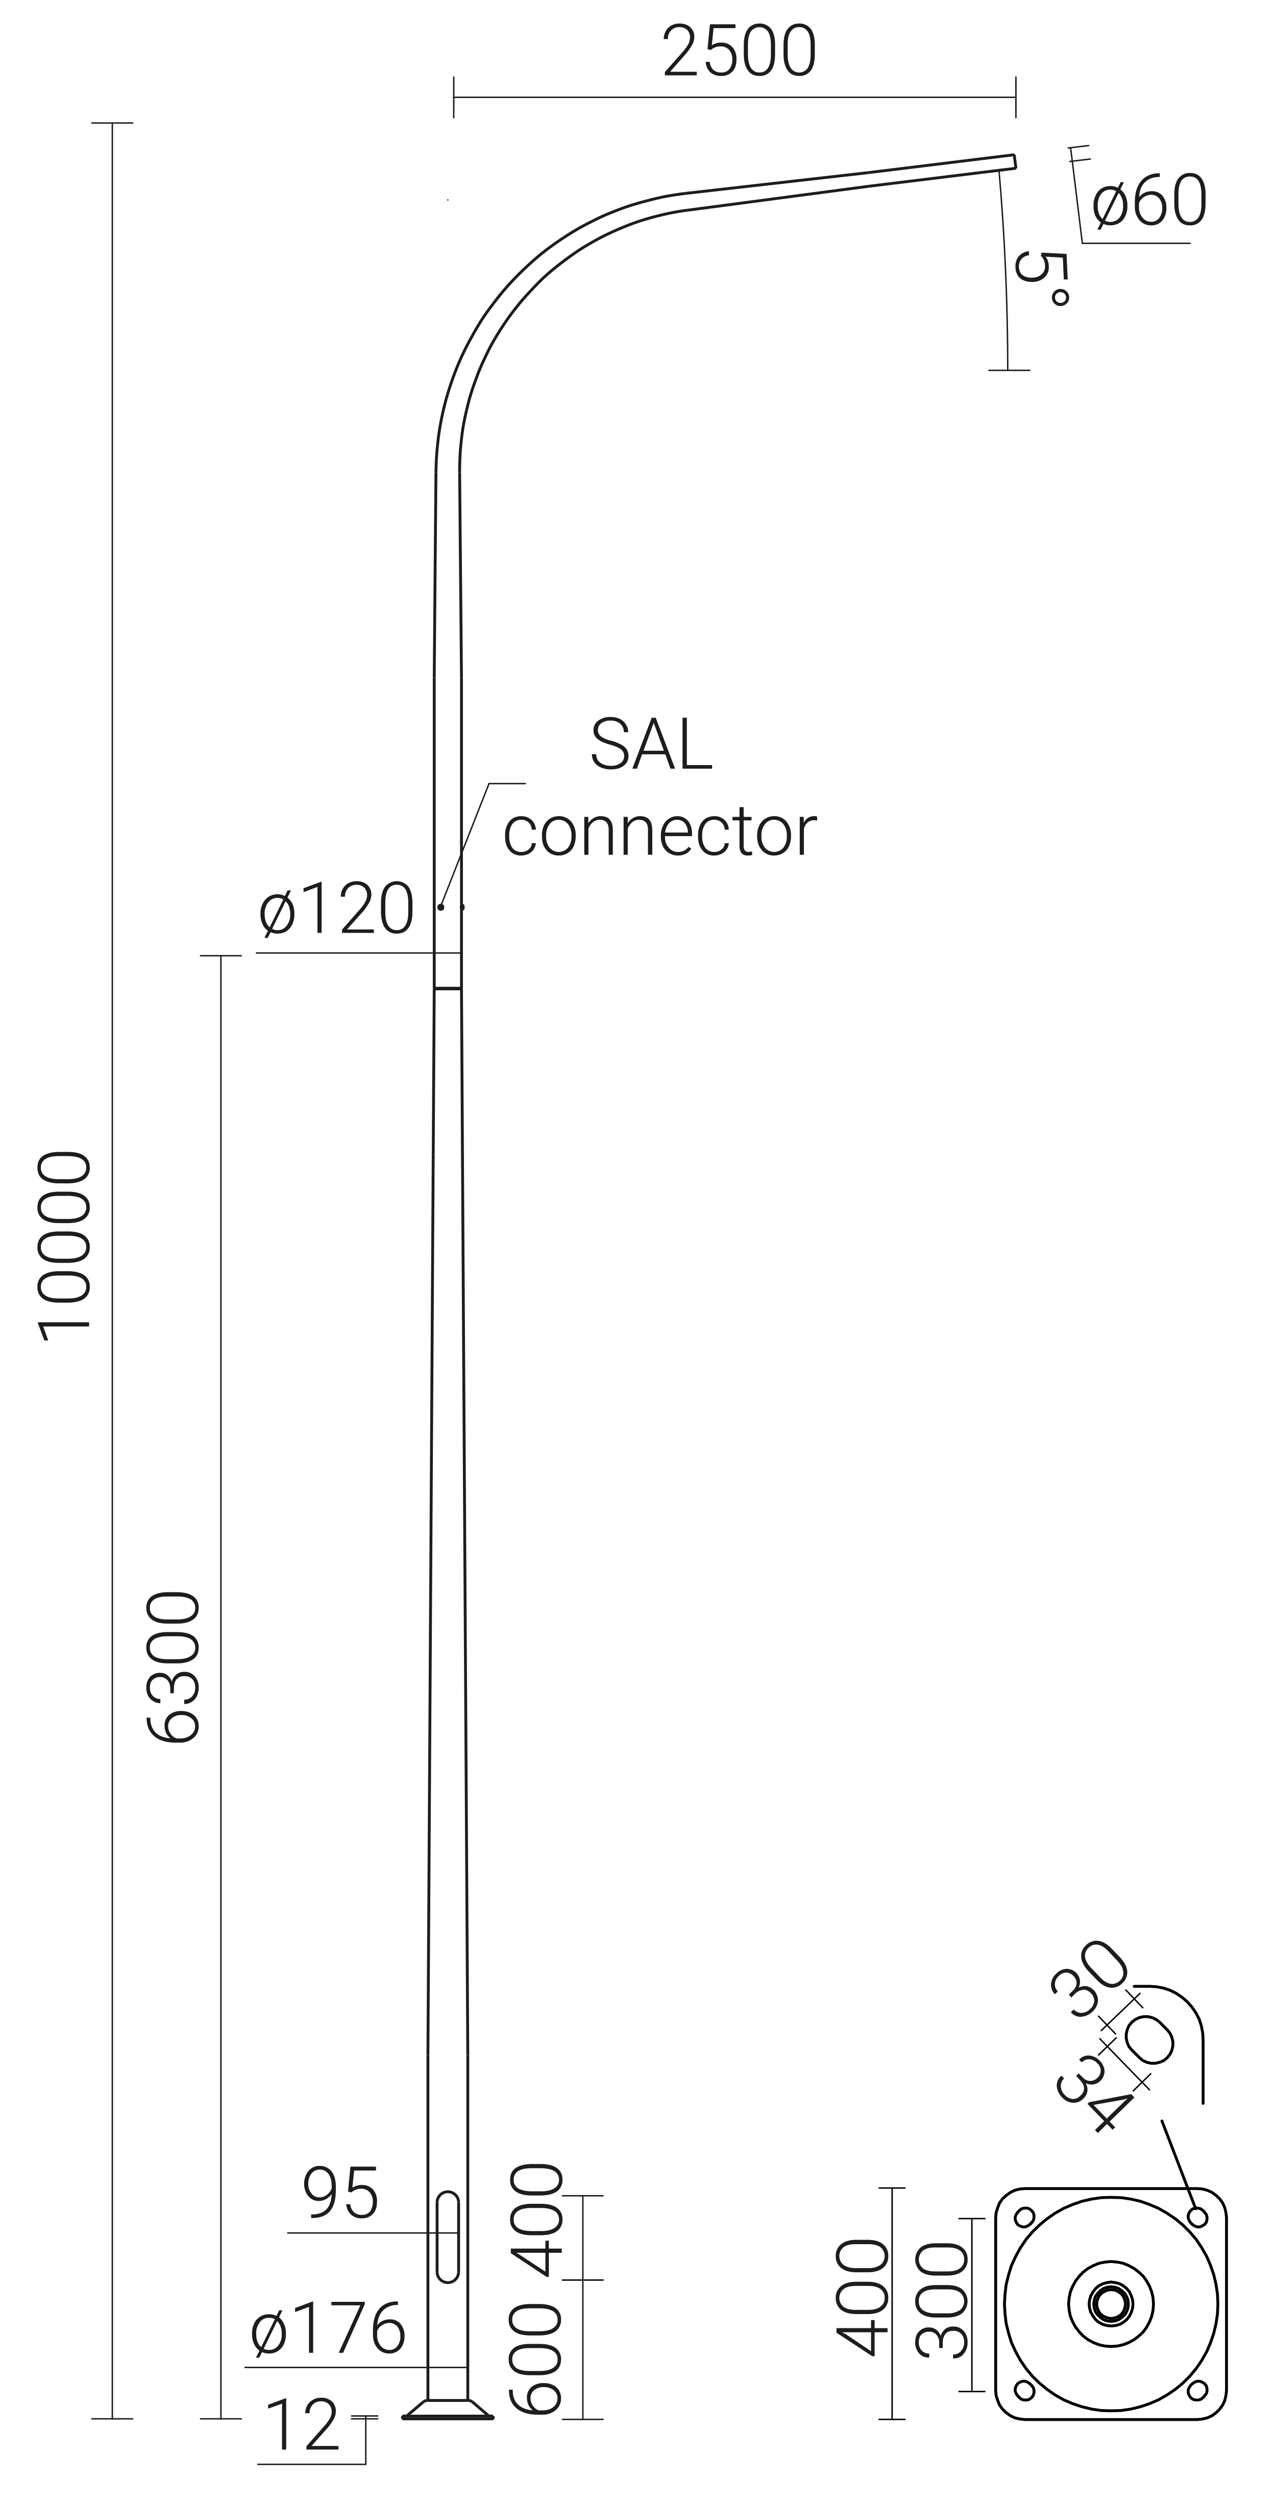 <svg xmlns="http://www.w3.org/2000/svg" viewBox="0 0 889.5 1741.8" preserveAspectRatio="xMinYMin" height="1741.8px">
  <title>42443 SAL-10 WL 1-2,5-3,7-5</title>
  <g>
    <line x1="326.1" y1="1672.3" x2="326.1" y2="1432" style="fill: none;stroke: #1d1d1b;stroke-miterlimit: 10;stroke-width: 2px"/>
    <line x1="298.3" y1="1432" x2="298.3" y2="1672.3" style="fill: none;stroke: #1d1d1b;stroke-miterlimit: 10;stroke-width: 2px"/>
    <line x1="298.3" y1="1432" x2="302" y2="804.2" style="fill: none;stroke: #1d1d1b;stroke-miterlimit: 10;stroke-width: 2px"/>
    <line x1="302" y1="804.2" x2="302.7" y2="688.7" style="fill: none;stroke: #1d1d1b;stroke-miterlimit: 10;stroke-width: 2px"/>
    <line x1="321.7" y1="688.7" x2="326.1" y2="1432" style="fill: none;stroke: #1d1d1b;stroke-miterlimit: 10;stroke-width: 2px"/>
    <line x1="326.5" y1="1672.3" x2="297.9" y2="1672.3" style="fill: none;stroke: #1d1d1b;stroke-miterlimit: 10;stroke-width: 2px"/>
    <line x1="280.6" y1="1685.1" x2="280.6" y2="1683.2" style="fill: none;stroke: #1d1d1b;stroke-miterlimit: 10;stroke-width: 2px"/>
    <line x1="343.8" y1="1685.1" x2="280.6" y2="1685.1" style="fill: none;stroke: #1d1d1b;stroke-miterlimit: 10;stroke-width: 2px"/>
    <line x1="343.8" y1="1683.2" x2="280.6" y2="1683.2" style="fill: none;stroke: #1d1d1b;stroke-miterlimit: 10;stroke-width: 2px"/>
    <line x1="343.8" y1="1685.1" x2="343.8" y2="1683.2" style="fill: none;stroke: #1d1d1b;stroke-miterlimit: 10;stroke-width: 2px"/>
    <path d="M329.3,1673.3a4.8,4.8,0,0,0-2.8-1" style="fill: none;stroke: #1d1d1b;stroke-miterlimit: 10;stroke-width: 2px"/>
    <path d="M297.9,1672.3a4.8,4.8,0,0,0-2.8,1" style="fill: none;stroke: #1d1d1b;stroke-miterlimit: 10;stroke-width: 2px"/>
    <path d="M340.4,1682.8a2.1,2.1,0,0,0,1,.4" style="fill: none;stroke: #1d1d1b;stroke-miterlimit: 10;stroke-width: 2px"/>
    <path d="M282.9,1683.2a1.5,1.5,0,0,0,1-.4" style="fill: none;stroke: #1d1d1b;stroke-miterlimit: 10;stroke-width: 2px"/>
    <line x1="295.1" y1="1673.3" x2="283.9" y2="1682.8" style="fill: none;stroke: #1d1d1b;stroke-miterlimit: 10;stroke-width: 2px"/>
    <line x1="329.3" y1="1673.3" x2="340.4" y2="1682.8" style="fill: none;stroke: #1d1d1b;stroke-miterlimit: 10;stroke-width: 2px"/>
    <line x1="302.7" y1="688.7" x2="321.7" y2="688.7" style="fill: none;stroke: #1d1d1b;stroke-miterlimit: 10;stroke-width: 2px"/>
    <line x1="302.7" y1="688.7" x2="321.7" y2="688.7" style="fill: none;stroke: #1d1d1b;stroke-miterlimit: 10;stroke-width: 2px"/>
    <line x1="321.7" y1="688.7" x2="302.7" y2="688.7" style="fill: none;stroke: #1d1d1b;stroke-miterlimit: 10;stroke-width: 2px"/>
    <line x1="302.7" y1="688.7" x2="321.7" y2="688.7" style="fill: none;stroke: #1d1d1b;stroke-miterlimit: 10;stroke-width: 2px"/>
    <line x1="321.7" y1="688.7" x2="302.7" y2="688.7" style="fill: none;stroke: #1d1d1b;stroke-miterlimit: 10;stroke-width: 2px"/>
    <line x1="302.7" y1="688.7" x2="321.7" y2="688.7" style="fill: none;stroke: #1d1d1b;stroke-miterlimit: 10;stroke-width: 2px"/>
    <line x1="302.7" y1="688.7" x2="321.7" y2="688.7" style="fill: none;stroke: #1d1d1b;stroke-miterlimit: 10;stroke-width: 2px"/>
    <line x1="302.7" y1="688.7" x2="321.7" y2="688.7" style="fill: none;stroke: #1d1d1b;stroke-miterlimit: 10;stroke-width: 2px"/>
    <line x1="302.7" y1="688.7" x2="321.7" y2="688.7" style="fill: none;stroke: #1d1d1b;stroke-miterlimit: 10;stroke-width: 2px"/>
    <polyline points="321.7 632.9 321.7 632.9 321.7 632.9 321.7 632.8 321.7 632.8 321.7 632.8 321.7 632.7 321.7 632.7 321.7 632.6 321.7 632.6 321.6 632.5 321.6 632.4 321.6 632.4 321.6 632.2 321.6 632 321.6 631.9 321.6 631.7 321.6 631.7 321.6 631.6 321.7 631.5 321.7 631.5 321.7 631.4 321.7 631.4 321.7 631.3 321.7 631.3 321.7 631.3 321.7 631.2 321.7 631.2 321.7 631.2" style="fill: none;stroke: #1d1d1b;stroke-miterlimit: 10;stroke-width: 2px"/>
    <line x1="302.7" y1="688.7" x2="302.7" y2="472" style="fill: none;stroke: #1d1d1b;stroke-miterlimit: 10;stroke-width: 2px"/>
    <line x1="321.7" y1="688.7" x2="321.7" y2="633.5" style="fill: none;stroke: #1d1d1b;stroke-miterlimit: 10;stroke-width: 2px"/>
    <line x1="321.7" y1="630.6" x2="321.7" y2="472" style="fill: none;stroke: #1d1d1b;stroke-miterlimit: 10;stroke-width: 2px"/>
    <line x1="322" y1="631.8" x2="321.7" y2="632" style="fill: none;stroke: #1d1d1b;stroke-miterlimit: 10;stroke-width: 2px"/>
    <line x1="321.7" y1="632.1" x2="322" y2="631.9" style="fill: none;stroke: #1d1d1b;stroke-miterlimit: 10;stroke-width: 2px"/>
    <line x1="322" y1="630.6" x2="322" y2="631.8" style="fill: none;stroke: #1d1d1b;stroke-miterlimit: 10;stroke-width: 2px"/>
    <line x1="322" y1="631.9" x2="322" y2="633.5" style="fill: none;stroke: #1d1d1b;stroke-miterlimit: 10;stroke-width: 2px"/>
    <line x1="321.7" y1="630.6" x2="321.7" y2="632" style="fill: none;stroke: #1d1d1b;stroke-miterlimit: 10;stroke-width: 2px"/>
    <line x1="321.7" y1="632.1" x2="321.7" y2="633.5" style="fill: none;stroke: #1d1d1b;stroke-miterlimit: 10;stroke-width: 2px"/>
    <line x1="321.7" y1="630.6" x2="322" y2="630.6" style="fill: none;stroke: #1d1d1b;stroke-miterlimit: 10;stroke-width: 2px"/>
    <line x1="321.7" y1="633.5" x2="322" y2="633.5" style="fill: none;stroke: #1d1d1b;stroke-miterlimit: 10;stroke-width: 2px"/>
    <path d="M306.8,633.4a1.2,1.2,0,0,0,1.6-.9,1.4,1.4,0,0,0-.7-1.8,1.4,1.4,0,0,0-.9,0" style="fill: none;stroke: #1d1d1b;stroke-miterlimit: 10;stroke-width: 2px"/>
    <path d="M307.4,633.5a1.4,1.4,0,0,0,1.3-1.5,1.4,1.4,0,0,0-1.3-1.4" style="fill: none;stroke: #1d1d1b;stroke-miterlimit: 10;stroke-width: 2px"/>
    <line x1="307.4" y1="633.5" x2="307.3" y2="633.5" style="fill: none;stroke: #1d1d1b;stroke-miterlimit: 10;stroke-width: 2px"/>
    <line x1="307.4" y1="630.6" x2="307.3" y2="630.6" style="fill: none;stroke: #1d1d1b;stroke-miterlimit: 10;stroke-width: 2px"/>
    <line x1="322" y1="631.8" x2="322" y2="631.9" style="fill: none;stroke: #1d1d1b;stroke-miterlimit: 10;stroke-width: 2px"/>
    <line x1="321.7" y1="632.8" x2="321.7" y2="632.8" style="fill: none;stroke: #1d1d1b;stroke-miterlimit: 10;stroke-width: 2px"/>
    <line x1="321.7" y1="631.3" x2="321.7" y2="631.3" style="fill: none;stroke: #1d1d1b;stroke-miterlimit: 10;stroke-width: 2px"/>
    <line x1="322.2" y1="633.4" x2="322" y2="633.4" style="fill: none;stroke: #1d1d1b;stroke-miterlimit: 10;stroke-width: 2px"/>
    <line x1="322.2" y1="630.7" x2="322" y2="630.7" style="fill: none;stroke: #1d1d1b;stroke-miterlimit: 10;stroke-width: 2px"/>
    <line x1="322.9" y1="631.3" x2="322.9" y2="632.8" style="fill: none;stroke: #1d1d1b;stroke-miterlimit: 10;stroke-width: 2px"/>
    <path d="M322.9,631.3c0-.4-.3-.6-.7-.6" style="fill: none;stroke: #1d1d1b;stroke-miterlimit: 10;stroke-width: 2px"/>
    <path d="M322.2,633.4a.7.7,0,0,0,.7-.6" style="fill: none;stroke: #1d1d1b;stroke-miterlimit: 10;stroke-width: 2px"/>
    <path d="M307.3,633.4a1.3,1.3,0,0,0,1.2-1.4,1.3,1.3,0,0,0-1.2-1.3" style="fill: none;stroke: #1d1d1b;stroke-miterlimit: 10;stroke-width: 2px"/>
    <line x1="307.1" y1="630.7" x2="307.3" y2="630.7" style="fill: none;stroke: #1d1d1b;stroke-miterlimit: 10;stroke-width: 2px"/>
    <line x1="307.1" y1="633.4" x2="307.3" y2="633.4" style="fill: none;stroke: #1d1d1b;stroke-miterlimit: 10;stroke-width: 2px"/>
    <line x1="307.1" y1="632.5" x2="306.6" y2="632.5" style="fill: none;stroke: #1d1d1b;stroke-miterlimit: 10;stroke-width: 2px"/>
    <line x1="306.6" y1="632.5" x2="306.4" y2="632" style="fill: none;stroke: #1d1d1b;stroke-miterlimit: 10;stroke-width: 2px"/>
    <line x1="306.4" y1="632" x2="306.6" y2="631.6" style="fill: none;stroke: #1d1d1b;stroke-miterlimit: 10;stroke-width: 2px"/>
    <line x1="306.6" y1="631.6" x2="307.1" y2="631.6" style="fill: none;stroke: #1d1d1b;stroke-miterlimit: 10;stroke-width: 2px"/>
    <line x1="307.1" y1="631.6" x2="307.3" y2="632" style="fill: none;stroke: #1d1d1b;stroke-miterlimit: 10;stroke-width: 2px"/>
    <line x1="307.3" y1="632" x2="307.1" y2="632.5" style="fill: none;stroke: #1d1d1b;stroke-miterlimit: 10;stroke-width: 2px"/>
    <path d="M306.6,632a1.7,1.7,0,0,1,.2.5" style="fill: none;stroke: #1d1d1b;stroke-miterlimit: 10;stroke-width: 2px"/>
    <line x1="306.4" y1="632" x2="306.6" y2="632" style="fill: none;stroke: #1d1d1b;stroke-miterlimit: 10;stroke-width: 2px"/>
    <path d="M306.8,631.6a.8.8,0,0,1-.2.4" style="fill: none;stroke: #1d1d1b;stroke-miterlimit: 10;stroke-width: 2px"/>
    <path d="M307.1,633.4h-.3l-.4-.2-.3-.3c-.1-.1-.1-.3-.2-.4v-.9c.1-.1.1-.3.2-.4l.3-.3.4-.2h.3" style="fill: none;stroke: #1d1d1b;stroke-miterlimit: 10;stroke-width: 2px"/>
    <path d="M304.7,1582.7a7.5,7.5,0,0,0,15,0" style="fill: none;stroke: #1d1d1b;stroke-miterlimit: 10;stroke-width: 2px"/>
    <path d="M319.7,1534.4a7.5,7.5,0,0,0-15,0" style="fill: none;stroke: #1d1d1b;stroke-miterlimit: 10;stroke-width: 2px"/>
    <line x1="304.7" y1="1534.4" x2="304.7" y2="1582.7" style="fill: none;stroke: #1d1d1b;stroke-miterlimit: 10;stroke-width: 2px"/>
    <line x1="319.7" y1="1534.4" x2="319.7" y2="1582.7" style="fill: none;stroke: #1d1d1b;stroke-miterlimit: 10;stroke-width: 2px"/>
    <line x1="707" y1="107.8" x2="708.2" y2="117.2" style="fill: none;stroke: #1d1d1b;stroke-miterlimit: 10;stroke-width: 2px"/>
    <line x1="708.2" y1="117.2" x2="606.1" y2="129.7" style="fill: none;stroke: #1d1d1b;stroke-miterlimit: 10;stroke-width: 2px"/>
    <line x1="707" y1="107.8" x2="605" y2="120.3" style="fill: none;stroke: #1d1d1b;stroke-miterlimit: 10;stroke-width: 2px"/>
    <line x1="606.1" y1="129.7" x2="479.6" y2="146.4" style="fill: none;stroke: #1d1d1b;stroke-miterlimit: 10;stroke-width: 2px"/>
    <line x1="605" y1="120.3" x2="478.1" y2="134.7" style="fill: none;stroke: #1d1d1b;stroke-miterlimit: 10;stroke-width: 2px"/>
    <path d="M479.6,146.4c-5.1.6-10.1,1.5-15.1,2.6s-9.9,2.4-14.7,3.8-9.7,3.2-14.4,5.1-9.4,4-13.9,6.2-9,4.8-13.4,7.4-8.5,5.5-12.6,8.5-8.1,6.1-12,9.4-7.5,6.8-11,10.5-7,7.4-10.2,11.3-6.3,7.9-9.2,12.1-5.6,8.4-8.2,12.8-4.9,8.9-7,13.5a133.4,133.4,0,0,0-5.9,14q-2.7,7-4.8,14.4c-1.3,4.9-2.5,9.8-3.5,14.8s-1.7,9.9-2.2,15a151.1,151.1,0,0,0-1,15.1c-.1,2-.1,4-.1,6" style="fill: none;stroke: #1d1d1b;stroke-miterlimit: 10;stroke-width: 2px"/>
    <path d="M303.9,328.9c.1-5.3.3-10.5.8-15.8s1.1-10.5,2-15.7,2-10.3,3.3-15.5,2.8-10.1,4.5-15.1,3.6-9.9,5.7-14.8,4.4-9.6,6.9-14.2,5.1-9.2,7.9-13.7,5.9-8.7,9.1-12.9,6.5-8.3,10-12.2,7.2-7.7,11-11.3,7.7-7.2,11.8-10.5,8.3-6.4,12.7-9.4,8.8-5.8,13.3-8.4,9.3-5,14-7.3,9.6-4.2,14.5-6.1,9.9-3.5,15-4.9,10.1-2.7,15.3-3.8,10.9-1.9,16.4-2.6" style="fill: none;stroke: #1d1d1b;stroke-miterlimit: 10;stroke-width: 2px"/>
    <line x1="320.4" y1="328.9" x2="321.7" y2="472" style="fill: none;stroke: #1d1d1b;stroke-miterlimit: 10;stroke-width: 2px"/>
    <line x1="303.9" y1="328.9" x2="302.7" y2="472" style="fill: none;stroke: #1d1d1b;stroke-miterlimit: 10;stroke-width: 2px"/>
  </g>
  <g>
    <line x1="695.5" y1="118.7" x2="697.2" y2="118.5" style="fill: none;stroke: #1d1d1b;stroke-linecap: round;stroke-linejoin: round"/>
    <line x1="316.3" y1="67.8" x2="316.3" y2="67.8" style="fill: none;stroke: #1d1d1b;stroke-linecap: round;stroke-linejoin: round"/>
    <line x1="708.2" y1="82" x2="708.2" y2="53.7" style="fill: none;stroke: #1d1d1b;stroke-linecap: round;stroke-linejoin: round"/>
    <line x1="316.3" y1="82" x2="316.3" y2="53.7" style="fill: none;stroke: #1d1d1b;stroke-linecap: round;stroke-linejoin: round"/>
    <line x1="708.2" y1="67.8" x2="316.3" y2="67.8" style="fill: none;stroke: #1d1d1b;stroke-linecap: round;stroke-linejoin: round"/>
    <line x1="406.3" y1="1588.4" x2="406.3" y2="1588.4" style="fill: none;stroke: #1d1d1b;stroke-linecap: round;stroke-linejoin: round"/>
    <line x1="406.3" y1="1529.7" x2="406.3" y2="1529.7" style="fill: none;stroke: #1d1d1b;stroke-linecap: round;stroke-linejoin: round"/>
    <line x1="392.1" y1="1685.5" x2="420.4" y2="1685.5" style="fill: none;stroke: #1d1d1b;stroke-linecap: round;stroke-linejoin: round"/>
    <line x1="392.1" y1="1588.4" x2="420.4" y2="1588.4" style="fill: none;stroke: #1d1d1b;stroke-linecap: round;stroke-linejoin: round"/>
    <line x1="406.3" y1="1685.5" x2="406.3" y2="1588.4" style="fill: none;stroke: #1d1d1b;stroke-linecap: round;stroke-linejoin: round"/>
    <line x1="392.1" y1="1588.4" x2="420.4" y2="1588.4" style="fill: none;stroke: #1d1d1b;stroke-linecap: round;stroke-linejoin: round"/>
    <line x1="392.1" y1="1529.7" x2="420.4" y2="1529.7" style="fill: none;stroke: #1d1d1b;stroke-linecap: round;stroke-linejoin: round"/>
    <line x1="406.3" y1="1588.4" x2="406.3" y2="1529.7" style="fill: none;stroke: #1d1d1b;stroke-linecap: round;stroke-linejoin: round"/>
    <line x1="78.3" y1="1685.1" x2="78.3" y2="1685.1" style="fill: none;stroke: #1d1d1b;stroke-linecap: round;stroke-linejoin: round"/>
    <line x1="255" y1="1683.1" x2="255" y2="1683.1" style="fill: none;stroke: #1d1d1b;stroke-linecap: round;stroke-linejoin: round"/>
    <line x1="154" y1="665.8" x2="154" y2="665.8" style="fill: none;stroke: #1d1d1b;stroke-linecap: round;stroke-linejoin: round"/>
    <line x1="64.1" y1="85.7" x2="92.5" y2="85.7" style="fill: none;stroke: #1d1d1b;stroke-linecap: round;stroke-linejoin: round"/>
    <line x1="64.1" y1="1685.1" x2="92.5" y2="1685.1" style="fill: none;stroke: #1d1d1b;stroke-linecap: round;stroke-linejoin: round"/>
    <line x1="139.8" y1="1685.1" x2="168.2" y2="1685.1" style="fill: none;stroke: #1d1d1b;stroke-linecap: round;stroke-linejoin: round"/>
    <line x1="78.3" y1="85.7" x2="78.3" y2="1685.1" style="fill: none;stroke: #1d1d1b;stroke-linecap: round;stroke-linejoin: round"/>
    <line x1="319.7" y1="1555.6" x2="200.6" y2="1555.6" style="fill: none;stroke: #1d1d1b;stroke-linecap: round;stroke-linejoin: round"/>
    <line x1="326.5" y1="1649.3" x2="170.8" y2="1649.3" style="fill: none;stroke: #1d1d1b;stroke-linecap: round;stroke-linejoin: round"/>
    <line x1="263.3" y1="1685.1" x2="245.1" y2="1685.1" style="fill: none;stroke: #1d1d1b;stroke-linecap: round;stroke-linejoin: round"/>
    <line x1="263.3" y1="1683.1" x2="245.1" y2="1683.1" style="fill: none;stroke: #1d1d1b;stroke-linecap: round;stroke-linejoin: round"/>
    <line x1="255" y1="1685.1" x2="255" y2="1716.8" style="fill: none;stroke: #1d1d1b;stroke-linecap: round;stroke-linejoin: round"/>
    <line x1="255" y1="1716.8" x2="179.8" y2="1716.8" style="fill: none;stroke: #1d1d1b;stroke-linecap: round;stroke-linejoin: round"/>
    <line x1="255" y1="1683.1" x2="255" y2="1685.1" style="fill: none;stroke: #1d1d1b;stroke-linecap: round;stroke-linejoin: round"/>
    <line x1="139.8" y1="665.8" x2="168.2" y2="665.8" style="fill: none;stroke: #1d1d1b;stroke-linecap: round;stroke-linejoin: round"/>
    <line x1="154" y1="1685.1" x2="154" y2="665.8" style="fill: none;stroke: #1d1d1b;stroke-linecap: round;stroke-linejoin: round"/>
    <line x1="707.6" y1="112.5" x2="707.6" y2="112.5" style="fill: none;stroke: #1d1d1b;stroke-linecap: round;stroke-linejoin: round"/>
    <line x1="312.2" y1="139.3" x2="312.2" y2="139.3" style="fill: none;stroke: #1d1d1b;stroke-linecap: round;stroke-linejoin: round"/>
    <line x1="707.6" y1="112.5" x2="707.6" y2="112.5" style="fill: none;stroke: #1d1d1b;stroke-linecap: round;stroke-linejoin: round"/>
    <line x1="343.8" y1="1685.1" x2="343.8" y2="1685.1" style="fill: none;stroke: #1d1d1b;stroke-linecap: round;stroke-linejoin: round"/>
    <line x1="343.8" y1="1685.1" x2="343.8" y2="1685.1" style="fill: none;stroke: #1d1d1b;stroke-linecap: round;stroke-linejoin: round"/>
    <line x1="312.2" y1="1590.2" x2="312.2" y2="1590.2" style="fill: none;stroke: #1d1d1b;stroke-linecap: round;stroke-linejoin: round"/>
    <line x1="312.2" y1="1590.2" x2="312.2" y2="1590.2" style="fill: none;stroke: #1d1d1b;stroke-linecap: round;stroke-linejoin: round"/>
    <line x1="312.2" y1="1526.9" x2="312.2" y2="1526.9" style="fill: none;stroke: #1d1d1b;stroke-linecap: round;stroke-linejoin: round"/>
    <line x1="319.7" y1="1558.5" x2="319.7" y2="1558.5" style="fill: none;stroke: #1d1d1b;stroke-linecap: round;stroke-linejoin: round"/>
    <line x1="304.7" y1="1558.5" x2="304.7" y2="1558.5" style="fill: none;stroke: #1d1d1b;stroke-linecap: round;stroke-linejoin: round"/>
    <line x1="304.7" y1="1558.5" x2="304.7" y2="1558.5" style="fill: none;stroke: #1d1d1b;stroke-linecap: round;stroke-linejoin: round"/>
    <line x1="326.1" y1="1598.1" x2="326.1" y2="1598.1" style="fill: none;stroke: #1d1d1b;stroke-linecap: round;stroke-linejoin: round"/>
    <line x1="298.3" y1="1598.1" x2="298.3" y2="1598.1" style="fill: none;stroke: #1d1d1b;stroke-linecap: round;stroke-linejoin: round"/>
    <line x1="298.3" y1="1650.1" x2="298.3" y2="1650.1" style="fill: none;stroke: #1d1d1b;stroke-linecap: round;stroke-linejoin: round"/>
    <line x1="280.6" y1="1685.1" x2="280.6" y2="1685.1" style="fill: none;stroke: #1d1d1b;stroke-linecap: round;stroke-linejoin: round"/>
    <line x1="280.6" y1="1683.2" x2="280.6" y2="1683.2" style="fill: none;stroke: #1d1d1b;stroke-linecap: round;stroke-linejoin: round"/>
    <line x1="343.8" y1="1685.1" x2="343.8" y2="1685.1" style="fill: none;stroke: #1d1d1b;stroke-linecap: round;stroke-linejoin: round"/>
    <line x1="321.7" y1="688.7" x2="321.7" y2="688.7" style="fill: none;stroke: #1d1d1b;stroke-linecap: round;stroke-linejoin: round"/>
    <line x1="708.2" y1="117.2" x2="708.2" y2="117.2" style="fill: none;stroke: #1d1d1b;stroke-linecap: round;stroke-linejoin: round"/>
    <line x1="707" y1="107.8" x2="707" y2="107.8" style="fill: none;stroke: #1d1d1b;stroke-linecap: round;stroke-linejoin: round"/>
    <line x1="746.3" y1="102.9" x2="746.3" y2="102.9" style="fill: none;stroke: #1d1d1b;stroke-linecap: round;stroke-linejoin: round"/>
    <line x1="302.7" y1="688.7" x2="302.7" y2="688.7" style="fill: none;stroke: #1d1d1b;stroke-linecap: round;stroke-linejoin: round"/>
    <line x1="321.7" y1="688.6" x2="321.7" y2="688.6" style="fill: none;stroke: #1d1d1b;stroke-linecap: round;stroke-linejoin: round"/>
    <line x1="321.7" y1="663.9" x2="321.7" y2="663.9" style="fill: none;stroke: #1d1d1b;stroke-linecap: round;stroke-linejoin: round"/>
    <line x1="701.8" y1="211.5" x2="701.8" y2="211.5" style="fill: none;stroke: #1d1d1b;stroke-linecap: round;stroke-linejoin: round"/>
    <line x1="699.2" y1="258" x2="699.2" y2="258" style="fill: none;stroke: #1d1d1b;stroke-linecap: round;stroke-linejoin: round"/>
    <line x1="695.5" y1="118.7" x2="695.5" y2="118.7" style="fill: none;stroke: #1d1d1b;stroke-linecap: round;stroke-linejoin: round"/>
    <line x1="697.2" y1="118.5" x2="697.2" y2="118.5" style="fill: none;stroke: #1d1d1b;stroke-linecap: round;stroke-linejoin: round"/>
    <line x1="707.9" y1="258" x2="707.9" y2="258" style="fill: none;stroke: #1d1d1b;stroke-linecap: round;stroke-linejoin: round"/>
    <line x1="326.1" y1="1636" x2="326.1" y2="1662.7" style="fill: none;stroke: #1d1d1b;stroke-linecap: round;stroke-linejoin: round"/>
    <line x1="298.3" y1="1636" x2="298.3" y2="1662.7" style="fill: none;stroke: #1d1d1b;stroke-linecap: round;stroke-linejoin: round"/>
    <g>
      <line x1="307.5" y1="630.6" x2="340.9" y2="545.9" style="fill: none;stroke: #1d1d1b;stroke-linecap: round;stroke-linejoin: round"/>
      <line x1="340.9" y1="545.9" x2="366.2" y2="545.9" style="fill: none;stroke: #1d1d1b;stroke-linecap: round;stroke-linejoin: round"/>
    </g>
    <line x1="745.8" y1="112.5" x2="760" y2="110.8" style="fill: none;stroke: #1d1d1b;stroke-linecap: round;stroke-linejoin: round"/>
    <line x1="744.7" y1="103.1" x2="758.9" y2="101.4" style="fill: none;stroke: #1d1d1b;stroke-linecap: round;stroke-linejoin: round"/>
    <line x1="746.3" y1="102.9" x2="747.5" y2="112.3" style="fill: none;stroke: #1d1d1b;stroke-linecap: round;stroke-linejoin: round"/>
    <line x1="747.5" y1="112.3" x2="754.5" y2="169.5" style="fill: none;stroke: #1d1d1b;stroke-linecap: round;stroke-linejoin: round"/>
    <line x1="754.5" y1="169.5" x2="829.7" y2="169.5" style="fill: none;stroke: #1d1d1b;stroke-linecap: round;stroke-linejoin: round"/>
    <line x1="302.7" y1="650.7" x2="302.7" y2="651.2" style="fill: none;stroke: #1d1d1b;stroke-linecap: round;stroke-linejoin: round"/>
    <line x1="321.7" y1="650.6" x2="321.7" y2="651.2" style="fill: none;stroke: #1d1d1b;stroke-linecap: round;stroke-linejoin: round"/>
    <line x1="321.7" y1="663.9" x2="302.7" y2="663.9" style="fill: none;stroke: #1d1d1b;stroke-linecap: round;stroke-linejoin: round"/>
    <line x1="302.7" y1="663.9" x2="178.8" y2="663.9" style="fill: none;stroke: #1d1d1b;stroke-linecap: round;stroke-linejoin: round"/>
    <line x1="689.4" y1="258" x2="717.8" y2="258" style="fill: none;stroke: #1d1d1b;stroke-linecap: round;stroke-linejoin: round"/>
    <path d="M702.5,258q0-69.7-6.1-139.4" style="fill: none;stroke: #1d1d1b;stroke-linecap: round;stroke-linejoin: round"/>
  </g>
  <g>
    <g>
      <path d="M485.7,52.5H463.5V50.2l12.2-13.8a33.4,33.4,0,0,0,4.2-5.8,10.6,10.6,0,0,0,1.1-4.4,7.2,7.2,0,0,0-1.9-5.3,7.7,7.7,0,0,0-5.5-2,7.8,7.8,0,0,0-5.8,2.3,8.1,8.1,0,0,0-2.2,6h-2.9a11.2,11.2,0,0,1,1.4-5.5,9.5,9.5,0,0,1,3.8-3.9,12,12,0,0,1,5.7-1.4c3.3,0,5.8.9,7.6,2.6a8.8,8.8,0,0,1,2.8,7,11.3,11.3,0,0,1-1.6,5.4,39.1,39.1,0,0,1-5.4,7.4L467.1,50h18.6Z" style="fill: #1d1d1b"/>
      <path d="M493.2,34.2l1.7-17.3h17.8v2.7H497.4l-1.2,12a11.5,11.5,0,0,1,6.7-1.9,9.7,9.7,0,0,1,7.6,3.1,12,12,0,0,1,2.9,8.3c0,3.8-.9,6.7-2.8,8.7a10,10,0,0,1-7.8,3.1,11.2,11.2,0,0,1-7.6-2.5,11.1,11.1,0,0,1-3.3-7.3h2.9a8.3,8.3,0,0,0,2.4,5.5,7.8,7.8,0,0,0,5.6,1.9,6.9,6.9,0,0,0,5.7-2.4,10.9,10.9,0,0,0,2-6.9,9.5,9.5,0,0,0-2.2-6.4,7.8,7.8,0,0,0-6-2.5,10.5,10.5,0,0,0-3.6.6,8.8,8.8,0,0,0-3.2,2Z" style="fill: #1d1d1b"/>
      <path d="M540.3,37.6c0,5-.9,8.9-2.7,11.4a9.5,9.5,0,0,1-8.2,3.9c-3.5,0-6.2-1.2-8-3.8s-2.9-6.2-2.9-11.1V31.6c0-5,.9-8.8,2.8-11.3s4.5-3.9,8.1-3.9a9.8,9.8,0,0,1,8.1,3.7c1.8,2.5,2.8,6.2,2.8,11Zm-2.9-6.3c0-4.1-.7-7.2-2-9.3a7.4,7.4,0,0,0-12,0c-1.3,2-2,5-2,9v7q0,6,2.1,9.3a6.6,6.6,0,0,0,5.9,3.2,6.7,6.7,0,0,0,6-3.2c1.3-2.1,2-5.1,2-9.2Z" style="fill: #1d1d1b"/>
      <path d="M568,37.6c0,5-.9,8.9-2.7,11.4a9.4,9.4,0,0,1-8.1,3.9c-3.6,0-6.3-1.2-8.1-3.8s-2.9-6.2-2.9-11.1V31.6c0-5,.9-8.8,2.8-11.3s4.5-3.9,8.1-3.9a9.8,9.8,0,0,1,8.1,3.7c1.8,2.5,2.8,6.2,2.8,11Zm-2.9-6.3c0-4.1-.6-7.2-2-9.3a6.7,6.7,0,0,0-6-3.1,6.5,6.5,0,0,0-5.9,3.1q-2.1,3-2.1,9v7q0,6,2.1,9.3a7.1,7.1,0,0,0,11.9,0c1.3-2.1,2-5.1,2-9.2Z" style="fill: #1d1d1b"/>
    </g>
    <g>
      <path d="M354.8,1664.8h2.6v.3c0,4.3,1.2,7.6,3.7,10s6,3.8,10.4,4.1a10.1,10.1,0,0,1-3.1-3.7,12.3,12.3,0,0,1-1.1-5.1,9.7,9.7,0,0,1,3.2-7.5,12.9,12.9,0,0,1,8.5-2.7,15.2,15.2,0,0,1,6.2,1.2,10.2,10.2,0,0,1,4.4,3.8,10.1,10.1,0,0,1,1.5,5.5,10.4,10.4,0,0,1-3.7,8.3,14,14,0,0,1-9.5,3.2h-3c-6.3,0-11.3-1.5-14.8-4.4s-5.2-7-5.3-12.3Zm15,6a9,9,0,0,0,1.7,5.2,7.7,7.7,0,0,0,4.2,3.2h2.4c3.1,0,5.7-.7,7.6-2.3a7.5,7.5,0,0,0,2.9-6.2,6.9,6.9,0,0,0-2.7-5.6,10.8,10.8,0,0,0-6.8-2.1,10.1,10.1,0,0,0-6.7,2.1A7.3,7.3,0,0,0,369.8,1670.8Z" style="fill: #1d1d1b"/>
      <path d="M375.8,1632.9q7.5,0,11.4,2.7a9.4,9.4,0,0,1,3.9,8.1c0,3.6-1.3,6.3-3.8,8.1s-6.3,2.9-11.1,2.9h-6.4c-5,0-8.8-.9-11.3-2.8s-3.9-4.5-3.9-8.1a9.5,9.5,0,0,1,3.7-8.1c2.5-1.8,6.2-2.8,11-2.8Zm-6.4,2.9c-4,0-7.1.6-9.2,2a6.5,6.5,0,0,0-3.1,6,6.9,6.9,0,0,0,3,6c2.1,1.3,5.1,2,9,2h7q6.1,0,9.3-2.1a6.5,6.5,0,0,0,3.3-6,6.7,6.7,0,0,0-3.2-5.9c-2.1-1.3-5.2-2-9.2-2Z" style="fill: #1d1d1b"/>
      <path d="M375.8,1605.1c5,0,8.8,1,11.4,2.8a9.3,9.3,0,0,1,3.9,8.1,9.5,9.5,0,0,1-3.8,8.1c-2.6,1.9-6.3,2.8-11.1,2.9h-6.4c-5,0-8.8-.9-11.3-2.8a9.3,9.3,0,0,1-3.9-8.1,9.5,9.5,0,0,1,3.7-8.1c2.5-1.8,6.2-2.8,11-2.9Zm-6.4,3c-4,0-7.1.6-9.2,2a6.5,6.5,0,0,0-3.1,6,6.6,6.6,0,0,0,3,5.9q3.1,2.1,9,2.1h7q6.1,0,9.3-2.1a6.5,6.5,0,0,0,3.3-6,6.7,6.7,0,0,0-3.2-5.9c-2.1-1.3-5.2-2-9.2-2Z" style="fill: #1d1d1b"/>
    </g>
    <g>
      <path d="M380.2,1566.5V1561h2.4v5.5h9v2.9h-9v16.8H381l-24.9-16.5v-3.2Zm0,16.1v-13.2H359.9l2.2,1.3Z" style="fill: #1d1d1b"/>
      <path d="M376.8,1535.3c5,0,8.8.9,11.4,2.8s3.9,4.5,3.9,8.1a9.6,9.6,0,0,1-3.8,8.1c-2.5,1.9-6.3,2.8-11.1,2.9h-6.4c-5,0-8.8-1-11.3-2.8a9.4,9.4,0,0,1-3.9-8.1c0-3.6,1.2-6.2,3.7-8.1s6.2-2.8,11-2.9Zm-6.4,2.9c-4,0-7.1.7-9.2,2a6.8,6.8,0,0,0-3.1,6.1,6.6,6.6,0,0,0,3,5.9q3.1,2,9,2.1h7q6.1,0,9.3-2.1a6.7,6.7,0,0,0,3.3-6,6.6,6.6,0,0,0-3.2-5.9c-2.1-1.4-5.2-2-9.2-2.1Z" style="fill: #1d1d1b"/>
      <path d="M376.8,1507.6c5,0,8.8.9,11.4,2.8s3.9,4.5,3.9,8.1a9.6,9.6,0,0,1-3.8,8.1c-2.5,1.8-6.3,2.8-11.1,2.9h-6.4c-5,0-8.8-1-11.3-2.8a9.5,9.5,0,0,1-3.9-8.2c0-3.5,1.2-6.2,3.7-8s6.2-2.8,11-2.9Zm-6.4,2.9c-4,0-7.1.7-9.2,2a6.7,6.7,0,0,0-3.1,6,6.7,6.7,0,0,0,3,6q3.1,1.9,9,2.1h7q6.1,0,9.3-2.1a6.7,6.7,0,0,0,3.3-6,6.6,6.6,0,0,0-3.2-5.9c-2.1-1.4-5.2-2-9.2-2.1Z" style="fill: #1d1d1b"/>
    </g>
    <g>
      <path d="M62.1,921.2v2.9h-32l3.5,9.7H30.9l-4.5-12.1v-.5Z" style="fill: #1d1d1b"/>
      <path d="M47.3,885.6c5,0,8.8,1,11.4,2.8s3.9,4.5,3.9,8.1a9.6,9.6,0,0,1-3.8,8.1c-2.6,1.9-6.3,2.8-11.2,2.9H41.3c-5,0-8.8-.9-11.4-2.8a9.4,9.4,0,0,1-3.8-8.1,9.5,9.5,0,0,1,3.7-8.1c2.5-1.8,6.1-2.8,11-2.9Zm-6.4,3c-4.1,0-7.1.6-9.2,2a6.6,6.6,0,0,0-3.2,6,6.7,6.7,0,0,0,3.1,5.9q3,2.1,9,2.1h7q6,0,9.3-2.1a6.8,6.8,0,0,0,3.2-6,6.5,6.5,0,0,0-3.1-5.9c-2.1-1.3-5.2-2-9.3-2Z" style="fill: #1d1d1b"/>
      <path d="M47.3,857.9c5,0,8.8.9,11.4,2.8s3.9,4.5,3.9,8.1a9.6,9.6,0,0,1-3.8,8.1c-2.6,1.9-6.3,2.8-11.2,2.9H41.3c-5,0-8.8-.9-11.4-2.8a9.4,9.4,0,0,1-3.8-8.1c0-3.6,1.2-6.2,3.7-8.1s6.1-2.8,11-2.9Zm-6.4,3c-4.1,0-7.1.6-9.2,1.9a6.9,6.9,0,0,0-3.2,6.1,6.7,6.7,0,0,0,3.1,5.9c2,1.4,5,2,9,2.1h7q6,0,9.3-2.1a6.8,6.8,0,0,0,3.2-6,6.5,6.5,0,0,0-3.1-5.9c-2.1-1.3-5.2-2-9.3-2Z" style="fill: #1d1d1b"/>
      <path d="M47.3,830.2c5,0,8.8.9,11.4,2.8s3.9,4.5,3.9,8.1a9.6,9.6,0,0,1-3.8,8.1c-2.6,1.9-6.3,2.8-11.2,2.9H41.3c-5,0-8.8-1-11.4-2.8a9.4,9.4,0,0,1-3.8-8.1c0-3.6,1.2-6.2,3.7-8.1s6.1-2.8,11-2.9Zm-6.4,2.9c-4.1,0-7.1.7-9.2,2a6.9,6.9,0,0,0-3.2,6.1,6.7,6.7,0,0,0,3.1,5.9q3,1.9,9,2.1h7q6,0,9.3-2.1a6.8,6.8,0,0,0,3.2-6,6.5,6.5,0,0,0-3.1-5.9c-2.1-1.4-5.2-2-9.3-2.1Z" style="fill: #1d1d1b"/>
      <path d="M47.3,802.5c5,0,8.8.9,11.4,2.8s3.9,4.5,3.9,8.1a9.6,9.6,0,0,1-3.8,8.1c-2.6,1.8-6.3,2.8-11.2,2.9H41.3c-5,0-8.8-1-11.4-2.8s-3.8-4.6-3.8-8.2,1.2-6.2,3.7-8,6.1-2.8,11-2.9Zm-6.4,2.9c-4.1,0-7.1.7-9.2,2a6.8,6.8,0,0,0-3.2,6,6.7,6.7,0,0,0,3.1,6q3,2,9,2.1h7q6,0,9.3-2.1a6.8,6.8,0,0,0,3.2-6,6.5,6.5,0,0,0-3.1-5.9c-2.1-1.4-5.2-2-9.3-2.1Z" style="fill: #1d1d1b"/>
    </g>
    <g>
      <path d="M231.2,1528.5a11.8,11.8,0,0,1-3.9,3.5,9.9,9.9,0,0,1-5.1,1.3,8.8,8.8,0,0,1-5.3-1.6,10.3,10.3,0,0,1-3.6-4.3,14.9,14.9,0,0,1,.1-12.4,11.2,11.2,0,0,1,3.8-4.5,9.7,9.7,0,0,1,5.6-1.6,10.1,10.1,0,0,1,8.3,3.8c2,2.5,3,6,3,10.6v2.6c0,6.4-1.4,11.3-4.1,14.5s-6.9,4.8-12.5,4.8h-.6v-2.5h1c4.2-.1,7.5-1.3,9.7-3.6S231,1533.2,231.2,1528.5Zm-8.6,2.3a8.5,8.5,0,0,0,5.3-1.8,9.5,9.5,0,0,0,3.3-4.5v-1.7c0-3.6-.8-6.4-2.3-8.4a7.5,7.5,0,0,0-11.8-.2,11.6,11.6,0,0,0-2.2,7.1,10,10,0,0,0,2.2,6.7A6.4,6.4,0,0,0,222.6,1530.8Z" style="fill: #1d1d1b"/>
      <path d="M242.6,1526.7l1.7-17.3h17.8v2.7H246.9l-1.3,12a11.5,11.5,0,0,1,6.7-1.9,9.9,9.9,0,0,1,7.7,3.1,11.9,11.9,0,0,1,2.8,8.3c0,3.8-.9,6.7-2.8,8.7s-4.4,3.1-7.8,3.1a10.4,10.4,0,0,1-7.5-2.6,10.6,10.6,0,0,1-3.3-7.2h2.8a8.4,8.4,0,0,0,2.5,5.5,8,8,0,0,0,5.5,1.9,7.1,7.1,0,0,0,5.8-2.4,11.8,11.8,0,0,0,1.9-6.9,9.1,9.1,0,0,0-2.2-6.4,7.5,7.5,0,0,0-5.9-2.5,9.7,9.7,0,0,0-3.6.6,10,10,0,0,0-3.3,2Z" style="fill: #1d1d1b"/>
    </g>
    <g>
      <path d="M175.7,1625.5a15.8,15.8,0,0,1,1.5-6.9,11.3,11.3,0,0,1,4.2-4.7,11.8,11.8,0,0,1,11.3-.5l1.9-3.9h2.3l-2.4,4.9a11.9,11.9,0,0,1,3.5,4.7,14.7,14.7,0,0,1,1.3,6.4v.8a15.5,15.5,0,0,1-1.5,6.9,11,11,0,0,1-10.3,6.4,11.2,11.2,0,0,1-4.8-1l-2,3.9h-2.3l2.5-4.9a11,11,0,0,1-3.8-4.7,15.3,15.3,0,0,1-1.4-6.6Zm2.9.8a13.5,13.5,0,0,0,.9,5,8.6,8.6,0,0,0,2.6,3.8l9.5-19.4a8.3,8.3,0,0,0-4.1-1,7.7,7.7,0,0,0-6.4,3.1,12.5,12.5,0,0,0-2.5,8Zm17.8-.8a14.5,14.5,0,0,0-.8-4.7,9.9,9.9,0,0,0-2.4-3.8l-9.4,19.3a7.5,7.5,0,0,0,3.7.8,7.7,7.7,0,0,0,6.4-3,12,12,0,0,0,2.5-8Z" style="fill: #1d1d1b"/>
      <path d="M218.3,1639.1h-2.9v-32l-9.7,3.6v-2.8l12.1-4.5h.5Z" style="fill: #1d1d1b"/>
      <path d="M254.3,1605.2l-15.1,33.9h-3.1l15.1-33.1H231v-2.4h23.3Z" style="fill: #1d1d1b"/>
      <path d="M277.4,1603.3v2.5H277a13.5,13.5,0,0,0-10,3.8c-2.4,2.5-3.8,6-4,10.4a9.3,9.3,0,0,1,3.7-3.1,10.6,10.6,0,0,1,5.1-1.1,9,9,0,0,1,7.4,3.2,12.5,12.5,0,0,1,2.8,8.5,13.8,13.8,0,0,1-1.3,6.2,9.8,9.8,0,0,1-3.7,4.3,9.6,9.6,0,0,1-5.5,1.6,10.3,10.3,0,0,1-8.3-3.7c-2.2-2.5-3.2-5.7-3.2-9.6v-2.9c0-6.4,1.4-11.3,4.3-14.8s7-5.2,12.4-5.3Zm-6.1,15a9.2,9.2,0,0,0-5.2,1.7,7.2,7.2,0,0,0-3.2,4.1v2.5a11.7,11.7,0,0,0,2.4,7.6,7.7,7.7,0,0,0,6.2,2.9,6.6,6.6,0,0,0,5.5-2.7,10.8,10.8,0,0,0,2.1-6.8,10.4,10.4,0,0,0-2.1-6.8A7.3,7.3,0,0,0,271.3,1618.3Z" style="fill: #1d1d1b"/>
    </g>
    <g>
      <path d="M199.5,1706.5h-2.9v-32l-9.7,3.5v-2.7l12.1-4.5h.5Z" style="fill: #1d1d1b"/>
      <path d="M235.9,1706.5H213.6v-2.3l12.2-13.8a33.4,33.4,0,0,0,4.2-5.7,9.8,9.8,0,0,0,1.2-4.5,7.2,7.2,0,0,0-2-5.3,7.3,7.3,0,0,0-5.4-2,7.7,7.7,0,0,0-5.8,2.3,8.2,8.2,0,0,0-2.2,6h-3a11.5,11.5,0,0,1,1.4-5.5,9.5,9.5,0,0,1,3.9-3.8,10.5,10.5,0,0,1,5.7-1.5,10.8,10.8,0,0,1,7.6,2.6,9.1,9.1,0,0,1,2.7,7,11.6,11.6,0,0,1-1.5,5.4,37.4,37.4,0,0,1-5.5,7.4l-9.9,11.2h18.7Z" style="fill: #1d1d1b"/>
    </g>
    <g>
      <path d="M102.2,1196.6h2.6v.3c0,4.3,1.2,7.6,3.7,10.1s6,3.7,10.4,4a10.1,10.1,0,0,1-3.1-3.7,11.9,11.9,0,0,1-1.1-5.1,9.7,9.7,0,0,1,3.2-7.5,12.9,12.9,0,0,1,8.5-2.7,13.8,13.8,0,0,1,6.2,1.3,9.6,9.6,0,0,1,5.9,9.2,10.3,10.3,0,0,1-3.7,8.3,14,14,0,0,1-9.5,3.2h-3c-6.3,0-11.3-1.5-14.7-4.4s-5.3-7-5.4-12.3Zm15,6.1a8.9,8.9,0,0,0,1.7,5.1,8.4,8.4,0,0,0,4.2,3.3h2.4a11.5,11.5,0,0,0,7.6-2.4,7.5,7.5,0,0,0,2.9-6.2,6.6,6.6,0,0,0-2.7-5.5,10.3,10.3,0,0,0-6.8-2.2,9.7,9.7,0,0,0-6.7,2.2A7,7,0,0,0,117.2,1202.7Z" style="fill: #1d1d1b"/>
      <path d="M118.7,1179.6v-3a9.9,9.9,0,0,0-.9-4.4,6.5,6.5,0,0,0-2.5-2.9,6.8,6.8,0,0,0-3.5-1,7.3,7.3,0,0,0-5.4,2c-1.3,1.2-1.9,3.1-1.9,5.5a8.2,8.2,0,0,0,2,5.6,6.7,6.7,0,0,0,5.3,2.2v2.9a8.8,8.8,0,0,1-5-1.4,10.1,10.1,0,0,1-3.6-3.8,12.6,12.6,0,0,1-1.2-5.5,10.8,10.8,0,0,1,2.6-7.6,9.5,9.5,0,0,1,7.3-2.8,7.6,7.6,0,0,1,4.7,1.6,10,10,0,0,1,3.2,4.5,8.9,8.9,0,0,1,3.2-5,8.4,8.4,0,0,1,5.4-1.8,9.4,9.4,0,0,1,7.3,3,11.2,11.2,0,0,1,2.8,8,14,14,0,0,1-1.2,5.8,10.3,10.3,0,0,1-3.6,4.1,9.4,9.4,0,0,1-5.3,1.5v-3a7.2,7.2,0,0,0,5.5-2.3,8.9,8.9,0,0,0,2.2-6.1,8.4,8.4,0,0,0-2-5.9,7.3,7.3,0,0,0-5.6-2.1,6.6,6.6,0,0,0-5.5,2.3c-1.2,1.5-1.8,3.7-1.8,6.7v2.9Z" style="fill: #1d1d1b"/>
      <path d="M123.2,1137q7.5,0,11.4,2.7a9.4,9.4,0,0,1,3.9,8.1c0,3.6-1.2,6.3-3.8,8.1s-6.3,2.9-11.1,2.9h-6.4c-5,0-8.8-.9-11.3-2.8s-3.9-4.5-3.9-8.1a9.5,9.5,0,0,1,3.7-8.1c2.5-1.8,6.2-2.8,11-2.8Zm-6.4,2.9c-4,0-7.1.7-9.2,2a6.5,6.5,0,0,0-3.1,6,6.9,6.9,0,0,0,3,6c2.1,1.3,5.1,2,9.1,2h6.9q6.1,0,9.3-2.1a6.5,6.5,0,0,0,3.3-6,6.7,6.7,0,0,0-3.2-5.9c-2.1-1.3-5.2-2-9.2-2Z" style="fill: #1d1d1b"/>
      <path d="M123.2,1109.2c5,0,8.8,1,11.4,2.8a9.3,9.3,0,0,1,3.9,8.1c0,3.6-1.2,6.2-3.8,8.1s-6.3,2.9-11.1,2.9h-6.4c-5,0-8.8-.9-11.3-2.8s-3.9-4.5-3.9-8.1a9.5,9.5,0,0,1,3.7-8.1c2.5-1.8,6.2-2.8,11-2.9Zm-6.4,3c-4,0-7.1.6-9.2,2a6.5,6.5,0,0,0-3.1,6,6.6,6.6,0,0,0,3,5.9c2.1,1.4,5.1,2.1,9.1,2.1h6.9q6.1,0,9.3-2.1a6.5,6.5,0,0,0,3.3-6,6.7,6.7,0,0,0-3.2-5.9c-2.1-1.3-5.2-2-9.2-2Z" style="fill: #1d1d1b"/>
    </g>
    <g>
      <path d="M762.3,142.9a15.1,15.1,0,0,1,1.5-6.8,10.7,10.7,0,0,1,4.1-4.8,11.7,11.7,0,0,1,6.1-1.7,12.1,12.1,0,0,1,5.3,1.2l1.9-3.9h2.3l-2.5,5a11.8,11.8,0,0,1,3.6,4.6,16.2,16.2,0,0,1,1.3,6.4v.8a15.2,15.2,0,0,1-1.5,6.9,11,11,0,0,1-4.2,4.8,12.5,12.5,0,0,1-11,.6l-1.9,4H765l2.4-5a12.2,12.2,0,0,1-3.8-4.6,16,16,0,0,1-1.3-6.7Zm2.9.8a15.9,15.9,0,0,0,.8,5,9.9,9.9,0,0,0,2.6,3.9l9.5-19.4a8.1,8.1,0,0,0-4.1-1.1,7.8,7.8,0,0,0-6.4,3.1,12.5,12.5,0,0,0-2.4,8Zm17.7-.8a12.6,12.6,0,0,0-.8-4.7,10.5,10.5,0,0,0-2.3-3.8l-9.5,19.3a7.9,7.9,0,0,0,3.8.9,8.1,8.1,0,0,0,6.4-3.1,12.5,12.5,0,0,0,2.4-8Z" style="fill: #1d1d1b"/>
      <path d="M808.5,120.7v2.6h-.3c-4.3,0-7.6,1.2-10.1,3.7s-3.8,6-4,10.4a10.1,10.1,0,0,1,3.7-3.1,11.9,11.9,0,0,1,5.1-1.1,9.7,9.7,0,0,1,7.5,3.2,12.9,12.9,0,0,1,2.7,8.5,13.8,13.8,0,0,1-1.3,6.2,9.6,9.6,0,0,1-9.2,5.9,10.3,10.3,0,0,1-8.3-3.7,14,14,0,0,1-3.2-9.5v-3c0-6.3,1.5-11.3,4.4-14.7s7-5.3,12.3-5.4Zm-6.1,15a9.5,9.5,0,0,0-5.2,1.7,8.2,8.2,0,0,0-3.2,4.2v2.5a11.4,11.4,0,0,0,2.4,7.5,7.5,7.5,0,0,0,6.2,2.9,6.6,6.6,0,0,0,5.5-2.7,10.8,10.8,0,0,0,2.1-6.8,10.1,10.1,0,0,0-2.1-6.7A7,7,0,0,0,802.4,135.7Z" style="fill: #1d1d1b"/>
      <path d="M840.4,141.7q0,7.5-2.7,11.4a9.5,9.5,0,0,1-8.2,3.9c-3.5,0-6.2-1.2-8-3.8s-2.9-6.2-2.9-11.1v-6.4c0-5,.9-8.8,2.8-11.3s4.5-3.9,8.1-3.9,6.2,1.2,8,3.7,2.9,6.2,2.9,11Zm-2.9-6.4c0-4-.7-7.1-2-9.2a6.5,6.5,0,0,0-6-3.1,6.8,6.8,0,0,0-6,3c-1.3,2.1-2,5.1-2,9.1V142c0,4.1.7,7.2,2,9.3a6.7,6.7,0,0,0,6,3.3,6.8,6.8,0,0,0,6-3.2c1.3-2.1,2-5.2,2-9.2Z" style="fill: #1d1d1b"/>
    </g>
    <g>
      <path d="M181.6,636.3a15.1,15.1,0,0,1,1.5-6.8,12.2,12.2,0,0,1,4.2-4.8,11.8,11.8,0,0,1,11.3-.5l1.9-3.9h2.3l-2.4,5a12.7,12.7,0,0,1,3.6,4.6,16.6,16.6,0,0,1,1.2,6.4v.9a15.1,15.1,0,0,1-1.5,6.8,11.4,11.4,0,0,1-4.1,4.8,11.6,11.6,0,0,1-6.1,1.6,11.3,11.3,0,0,1-4.9-1l-2,4h-2.3l2.5-5a10.7,10.7,0,0,1-3.8-4.6,15.9,15.9,0,0,1-1.4-6.6Zm2.9.9a14.3,14.3,0,0,0,.9,5A9.2,9.2,0,0,0,188,646l9.5-19.4a8.4,8.4,0,0,0-4.1-1.1,8.1,8.1,0,0,0-6.4,3.1,12.5,12.5,0,0,0-2.5,8Zm17.8-.9a15,15,0,0,0-.8-4.7,8.5,8.5,0,0,0-2.4-3.7l-9.4,19.2a7.9,7.9,0,0,0,3.8.9,7.5,7.5,0,0,0,6.3-3.1,12,12,0,0,0,2.5-8Z" style="fill: #1d1d1b"/>
      <path d="M224.2,649.9h-2.9v-32l-9.7,3.6v-2.7l12.2-4.5h.4Z" style="fill: #1d1d1b"/>
      <path d="M260.6,649.9H238.4v-2.2l12.1-13.8a25.2,25.2,0,0,0,4.2-5.8,9.4,9.4,0,0,0,1.2-4.4,7.2,7.2,0,0,0-2-5.3,7.3,7.3,0,0,0-5.4-2,7.8,7.8,0,0,0-5.8,2.3,8.1,8.1,0,0,0-2.2,6h-2.9a11.2,11.2,0,0,1,1.3-5.5,9.8,9.8,0,0,1,3.9-3.9,12,12,0,0,1,5.7-1.4,10.8,10.8,0,0,1,7.6,2.6,9.2,9.2,0,0,1,2.8,7,12.6,12.6,0,0,1-1.6,5.4,39.1,39.1,0,0,1-5.4,7.4l-10,11.2h18.7Z" style="fill: #1d1d1b"/>
      <path d="M287.5,635.1c0,5-.9,8.8-2.8,11.4s-4.5,3.9-8.1,3.9a9.4,9.4,0,0,1-8.1-3.8c-1.8-2.5-2.8-6.2-2.9-11.1v-6.4c0-5,1-8.8,2.8-11.3a10.5,10.5,0,0,1,16.2-.2c1.9,2.5,2.8,6.2,2.9,11Zm-2.9-6.3c0-4.1-.7-7.2-2-9.3a6.6,6.6,0,0,0-6-3.1,6.5,6.5,0,0,0-6,3.1c-1.3,2-2,5-2,9v6.9c0,4.1.6,7.2,2,9.3a6.7,6.7,0,0,0,6,3.3,6.6,6.6,0,0,0,5.9-3.2c1.4-2.1,2.1-5.2,2.1-9.2Z" style="fill: #1d1d1b"/>
    </g>
    <g>
      <path d="M726.1,176l17.4.9.8,17.8h-2.7l-.7-15.2-12-.7a11.1,11.1,0,0,1,2.2,6.6,9.4,9.4,0,0,1-2.8,7.7,12,12,0,0,1-8.1,3.3c-3.8.1-6.7-.7-8.9-2.4a10.1,10.1,0,0,1-3.4-7.7,10.9,10.9,0,0,1,2.2-7.7,11.1,11.1,0,0,1,7.1-3.6l.2,2.8a8.7,8.7,0,0,0-5.4,2.7,8.1,8.1,0,0,0-1.7,5.7c.2,2.5,1,4.4,2.7,5.6a10.6,10.6,0,0,0,7,1.6,8.9,8.9,0,0,0,6.2-2.4,7.4,7.4,0,0,0,2.3-6,12.1,12.1,0,0,0-.7-3.6,11.5,11.5,0,0,0-2.2-3.2Z" style="fill: #1d1d1b"/>
      <path d="M739.5,213.2a5.6,5.6,0,0,1-4.3-1.6,5.3,5.3,0,0,1-1.9-4.1,5.5,5.5,0,0,1,1.5-4.2,5.6,5.6,0,0,1,4.2-2,6,6,0,0,1,4.4,1.6,5.5,5.5,0,0,1,1.9,4.1,5.5,5.5,0,0,1-1.6,4.3A5.9,5.9,0,0,1,739.5,213.2Zm-.4-9.7a4.2,4.2,0,0,0-2.7,1.2,3.5,3.5,0,0,0-.9,2.8,3.4,3.4,0,0,0,1.2,2.6,4.1,4.1,0,0,0,5.5-.3,3.2,3.2,0,0,0,.9-2.7,3.4,3.4,0,0,0-1.2-2.6A3.9,3.9,0,0,0,739.1,203.5Z" style="fill: #1d1d1b"/>
    </g>
    <polygon points="834.9 1685.6 838.3 1685.2 841.7 1684.4 844.9 1682.9 847.8 1680.8 850.2 1678.4 852.3 1675.5 853.8 1672.3 854.6 1668.9 855 1665.5 855 1544.8 854.6 1541.4 853.8 1538 852.3 1534.7 850.2 1531.8 847.8 1529.5 844.9 1527.4 841.7 1525.9 838.3 1525 834.9 1524.7 714.3 1524.7 710.8 1525 707.4 1525.9 704.3 1527.4 701.4 1529.5 698.9 1531.8 696.8 1534.7 695.5 1538 694.4 1541.4 694.1 1544.8 694.1 1665.5 694.4 1668.9 695.5 1672.3 696.8 1675.5 698.9 1678.4 701.4 1680.8 704.3 1682.9 707.4 1684.4 710.8 1685.2 714.3 1685.6 834.9 1685.6" style="fill: none;stroke: #000;stroke-linecap: round;stroke-linejoin: round;stroke-width: 2px"/>
    <line x1="831.2" y1="1660.6" x2="830" y2="1661.8" style="fill: none;stroke: #000;stroke-linecap: round;stroke-linejoin: round;stroke-width: 2px"/>
    <polyline points="839.7 1669.1 840.9 1667.6 841.4 1665.9 841.4 1664 840.9 1662.1 839.7 1660.6 838.1 1659.6 836.4 1658.9 834.6 1658.9 832.7 1659.6 831.2 1660.6" style="fill: none;stroke: #000;stroke-linecap: round;stroke-linejoin: round;stroke-width: 2px"/>
    <line x1="838.7" y1="1670.3" x2="839.7" y2="1669.1" style="fill: none;stroke: #000;stroke-linecap: round;stroke-linejoin: round;stroke-width: 2px"/>
    <polyline points="830 1661.8 829 1663.3 828.3 1665 828.3 1667 829 1668.7 830 1670.3 831.5 1671.5 833.4 1672 835.2 1672 837.1 1671.5 838.6 1670.3" style="fill: none;stroke: #000;stroke-linecap: round;stroke-linejoin: round;stroke-width: 2px"/>
    <polygon points="849 1605.1 848.7 1598.3 847.7 1591.5 846.1 1584.7 843.9 1578.3 841.2 1572 837.8 1566 833.9 1560.2 829.5 1555 824.7 1550.2 819.4 1545.8 813.6 1541.9 807.7 1538.5 801.4 1535.8 794.9 1533.5 788.3 1532 781.5 1531 774.5 1530.8 767.7 1531 760.9 1532 754.3 1533.5 747.7 1535.8 741.4 1538.5 735.4 1541.9 729.8 1545.8 724.5 1550.2 719.6 1555 715.2 1560.2 711.3 1566 708 1572 705.1 1578.3 703.1 1584.7 701.4 1591.5 700.6 1598.3 700.2 1605.1 700.6 1611.9 701.4 1618.7 703.1 1625.5 705.1 1632 708 1638.3 711.3 1644.3 715.2 1650 719.6 1655.3 724.5 1660.1 729.8 1664.5 735.4 1668.4 741.4 1671.8 747.7 1674.5 754.3 1676.7 760.9 1678.3 767.7 1679.3 774.5 1679.5 781.5 1679.3 788.3 1678.3 794.9 1676.7 801.4 1674.5 807.7 1671.8 813.6 1668.4 819.4 1664.5 824.7 1660.1 829.5 1655.3 833.9 1650 837.8 1644.3 841.2 1638.3 843.9 1632 846.1 1625.5 847.7 1618.7 848.7 1611.9 849 1605.1" style="fill: none;stroke: #000;stroke-linecap: round;stroke-linejoin: round;stroke-width: 2px"/>
    <line x1="830" y1="1548.5" x2="831.2" y2="1549.7" style="fill: none;stroke: #000;stroke-linecap: round;stroke-linejoin: round;stroke-width: 2px"/>
    <polyline points="838.6 1540 837.1 1538.8 835.2 1538.3 833.4 1538.3 831.5 1538.8 830 1540 829 1541.5 828.3 1543.2 828.3 1545.1 829 1547 830 1548.5" style="fill: none;stroke: #000;stroke-linecap: round;stroke-linejoin: round;stroke-width: 2px"/>
    <line x1="839.7" y1="1541.2" x2="838.7" y2="1540" style="fill: none;stroke: #000;stroke-linecap: round;stroke-linejoin: round;stroke-width: 2px"/>
    <polyline points="831.2 1549.7 832.7 1550.7 834.6 1551.4 836.4 1551.4 838.1 1550.7 839.7 1549.7 840.9 1548.2 841.4 1546.3 841.4 1544.4 840.9 1542.7 839.7 1541.2" style="fill: none;stroke: #000;stroke-linecap: round;stroke-linejoin: round;stroke-width: 2px"/>
    <line x1="717.9" y1="1549.7" x2="719.1" y2="1548.5" style="fill: none;stroke: #000;stroke-linecap: round;stroke-linejoin: round;stroke-width: 2px"/>
    <polyline points="709.4 1541.2 708.4 1542.7 707.7 1544.4 707.7 1546.3 708.4 1548.2 709.4 1549.7 710.9 1550.7 712.8 1551.4 714.7 1551.4 716.4 1550.7 717.9 1549.7" style="fill: none;stroke: #000;stroke-linecap: round;stroke-linejoin: round;stroke-width: 2px"/>
    <line x1="710.6" y1="1540" x2="709.4" y2="1541.2" style="fill: none;stroke: #000;stroke-linecap: round;stroke-linejoin: round;stroke-width: 2px"/>
    <polyline points="719.1 1548.5 720.3 1547 720.8 1545.1 720.8 1543.2 720.3 1541.5 719.1 1540 717.6 1538.8 715.9 1538.3 713.8 1538.3 712.1 1538.8 710.6 1540" style="fill: none;stroke: #000;stroke-linecap: round;stroke-linejoin: round;stroke-width: 2px"/>
    <line x1="719.1" y1="1661.8" x2="717.9" y2="1660.6" style="fill: none;stroke: #000;stroke-linecap: round;stroke-linejoin: round;stroke-width: 2px"/>
    <polyline points="710.6 1670.3 712.1 1671.5 713.8 1672 715.9 1672 717.6 1671.5 719.1 1670.3 720.3 1668.7 720.8 1667 720.8 1665 720.3 1663.3 719.1 1661.8" style="fill: none;stroke: #000;stroke-linecap: round;stroke-linejoin: round;stroke-width: 2px"/>
    <line x1="709.4" y1="1669.1" x2="710.6" y2="1670.3" style="fill: none;stroke: #000;stroke-linecap: round;stroke-linejoin: round;stroke-width: 2px"/>
    <polyline points="717.9 1660.6 716.4 1659.6 714.7 1658.9 712.8 1658.9 710.9 1659.6 709.4 1660.6 708.4 1662.1 707.7 1664 707.7 1665.9 708.4 1667.6 709.4 1669.1" style="fill: none;stroke: #000;stroke-linecap: round;stroke-linejoin: round;stroke-width: 2px"/>
    <polygon points="804.1 1605.1 803.8 1600.9 802.9 1596.8 801.4 1592.9 799.4 1589.2 797 1585.8 793.9 1582.9 790.5 1580.3 786.8 1578.3 782.9 1576.7 778.8 1575.9 774.5 1575.5 770.3 1575.9 766.2 1576.7 762.3 1578.3 758.5 1580.3 755.1 1582.9 752.3 1585.8 749.7 1589.2 747.7 1592.9 746.1 1596.8 745.3 1600.9 744.9 1605.1 745.3 1609.4 746.1 1613.5 747.7 1617.4 749.7 1621.1 752.3 1624.5 755.1 1627.4 758.5 1630 762.3 1632 766.2 1633.5 770.3 1634.4 774.5 1634.7 778.8 1634.4 782.9 1633.5 786.8 1632 790.5 1630 793.9 1627.4 797 1624.5 799.4 1621.1 801.4 1617.4 802.9 1613.5 803.8 1609.4 804.1 1605.1" style="fill: none;stroke: #000;stroke-linecap: round;stroke-linejoin: round;stroke-width: 2px"/>
    <polygon points="789.8 1605.1 789.5 1602.1 788.6 1599.4 787.3 1596.6 785.4 1594.3 783 1592.4 780.5 1591 777.6 1590.2 774.5 1589.8 771.6 1590.2 768.8 1591 766 1592.4 763.8 1594.3 762 1596.6 760.4 1599.4 759.6 1602.1 759.2 1605.1 759.6 1608.2 760.4 1610.9 762 1613.6 763.8 1616 766 1617.9 768.8 1619.3 771.6 1620.1 774.5 1620.4 777.6 1620.1 780.5 1619.3 783 1617.9 785.4 1616 787.3 1613.6 788.6 1610.9 789.5 1608.2 789.8 1605.1" style="fill: none;stroke: #000;stroke-linecap: round;stroke-linejoin: round;stroke-width: 2px"/>
    <polygon points="786.6 1605.1 786.3 1602.4 785.4 1599.9 784.1 1597.7 782 1595.8 779.8 1594.3 777.3 1593.4 774.5 1593.1 771.8 1593.4 769.3 1594.3 767.1 1595.8 765.2 1597.7 763.6 1599.9 762.8 1602.4 762.5 1605.1 762.8 1607.9 763.6 1610.4 765.2 1612.6 767.1 1614.5 769.3 1616 771.8 1616.9 774.5 1617.2 777.3 1616.9 779.8 1616 782 1614.5 784.1 1612.6 785.4 1610.4 786.3 1607.9 786.6 1605.1" style="fill: none;stroke: #000;stroke-linecap: round;stroke-linejoin: round;stroke-width: 2px"/>
    <polygon points="784.6 1605.1 784.2 1602.6 783.2 1600 781.7 1598 779.6 1596.5 777.3 1595.4 774.5 1595.1 772 1595.4 769.6 1596.5 767.4 1598 765.9 1600 764.8 1602.6 764.5 1605.1 764.8 1607.7 765.9 1610.2 767.4 1612.3 769.6 1613.8 772 1614.8 774.5 1615.2 777.3 1614.8 779.6 1613.8 781.7 1612.3 783.2 1610.2 784.2 1607.7 784.6 1605.1" style="fill: none;stroke: #000;stroke-linecap: round;stroke-linejoin: round;stroke-width: 2px"/>
    <g>
      <line x1="621.9" y1="1524.4" x2="621.9" y2="1685.4" style="fill: none;stroke: #000;stroke-linejoin: round"/>
      <g>
        <line x1="631.3" y1="1524.3" x2="612.4" y2="1524.3" style="fill: none;stroke: #000;stroke-linejoin: round"/>
        <line x1="631.3" y1="1685.5" x2="612.4" y2="1685.5" style="fill: none;stroke: #000;stroke-linejoin: round"/>
      </g>
    </g>
    <g>
      <line x1="687" y1="1545.6" x2="668.1" y2="1545.6" style="fill: none;stroke: #000;stroke-linejoin: round"/>
      <line x1="687" y1="1666.1" x2="668.1" y2="1666.1" style="fill: none;stroke: #000;stroke-linejoin: round"/>
      <line x1="677.5" y1="1545.4" x2="677.5" y2="1666.1" style="fill: none;stroke: #000;stroke-linejoin: round"/>
    </g>
    <g>
      <path d="M751.9,1444.4l2.4,2.4c1.8,1.9,3.6,2.9,5.5,2.9a6.6,6.6,0,0,0,5-2,6.7,6.7,0,0,0,0-10.4,7.8,7.8,0,0,0-5.3-2.7,6.9,6.9,0,0,0-5.4,2.2l-1.9-2h.1a8.7,8.7,0,0,1,7-2.8,11.3,11.3,0,0,1,7.3,3.6,11,11,0,0,1,3.4,7.3,9.6,9.6,0,0,1-3.3,7.1,8.6,8.6,0,0,1-4.4,2.1,9.1,9.1,0,0,1-5.5-.9,9.1,9.1,0,0,1,1.2,5.8,8.3,8.3,0,0,1-2.7,4.9,9.3,9.3,0,0,1-7.5,3,11.2,11.2,0,0,1-7.4-3.7,12.7,12.7,0,0,1-3.7-7.6,9,9,0,0,1,3.1-7.5h.1l1.9,1.9a7.1,7.1,0,0,0-2.3,5.6,8.9,8.9,0,0,0,2.7,5.8,8.5,8.5,0,0,0,5.5,2.9,7.2,7.2,0,0,0,5.5-2.4,6.8,6.8,0,0,0,2.5-5.4c-.2-1.9-1.3-3.8-3.2-5.8l-2.3-2.5Z" style="fill: #1d1d1b"/>
      <path d="M773.5,1478l3.9,4-1.8,1.7-3.9-4-6.4,6.3-2-2.1,6.4-6.2-11.6-12,1.2-1.2,29.3-5.6,2.2,2.3Zm-11.2-11.6,9.2,9.5,14.5-14.1h0l-2.8.9Z" style="fill: #1d1d1b"/>
    </g>
    <g>
      <path d="M745.1,1389.5l2.4-2.3q2.8-2.7,3-5.4a6.8,6.8,0,0,0-2-5,7.1,7.1,0,0,0-5-2.6,7.3,7.3,0,0,0-5.4,2.4,7.6,7.6,0,0,0-2.7,5.3,6.7,6.7,0,0,0,2,5.4l-1.9,1.9h-.2a8.8,8.8,0,0,1-2.6-7,10.6,10.6,0,0,1,3.7-7.3,10.4,10.4,0,0,1,7.3-3.3,9.6,9.6,0,0,1,7,3.3,8.6,8.6,0,0,1,2.1,4.5,9.4,9.4,0,0,1-.9,5.4,9.4,9.4,0,0,1,5.8-1.1,10.3,10.3,0,0,1,7.7,10.3,11.4,11.4,0,0,1-3.8,7.4,13.1,13.1,0,0,1-7.7,3.6,8.6,8.6,0,0,1-7.4-3.2h0l2-1.9a7.2,7.2,0,0,0,5.5,2.4,9.6,9.6,0,0,0,8.8-8.1,7.5,7.5,0,0,0-2.3-5.6q-2.6-2.7-5.4-2.4a9.6,9.6,0,0,0-5.9,3l-2.4,2.4Z" style="fill: #1d1d1b"/>
      <path d="M780.7,1363.5c3.1,3.4,4.8,6.6,5.1,9.8a10.3,10.3,0,0,1-3.5,8.4,10.2,10.2,0,0,1-8.6,3c-3.1-.5-6.3-2.3-9.4-5.7l-5.5-5.7c-3.1-3.3-4.8-6.6-5.1-9.8s.9-5.9,3.4-8.4a10.4,10.4,0,0,1,8.6-3c3.2.5,6.4,2.4,9.5,5.7Zm-8-4.1c-2.5-2.6-4.9-4.2-7.3-4.6a7.3,7.3,0,0,0-6.5,2.1,7.2,7.2,0,0,0-2.5,6.4c.3,2.4,1.7,5,4.2,7.6l6.1,6.4c2.5,2.7,4.9,4.2,7.3,4.7a7.6,7.6,0,0,0,6.6-2.1,7,7,0,0,0,2.4-6.5q-.4-3.6-4.2-7.5Z" style="fill: #1d1d1b"/>
    </g>
    <g>
      <path d="M607.2,1621.9v-5.6h2.5v5.6h9v2.9h-9v16.7h-1.6l-25-16.4v-3.2Zm0,16.1v-13.2H586.9l2.7,1.3Z" style="fill: #1d1d1b"/>
      <path d="M604.9,1589.6c4.6,0,8.1,1,10.6,3a9.7,9.7,0,0,1,3.7,8.2,10,10,0,0,1-3.7,8.3c-2.5,2-6,3-10.6,3H597c-4.6,0-8.1-1-10.6-2.9a10.1,10.1,0,0,1-3.8-8.3,10,10,0,0,1,3.8-8.3c2.5-2,6-3,10.6-3Zm-8.4,2.9c-3.7,0-6.5.7-8.4,2.2a7.9,7.9,0,0,0,0,12.4q2.9,2.1,8.4,2.1h8.8c3.6,0,6.4-.7,8.4-2.2a7.1,7.1,0,0,0,3-6.2,7.2,7.2,0,0,0-3-6.2c-1.9-1.4-4.8-2.1-8.4-2.1Z" style="fill: #1d1d1b"/>
      <path d="M604.9,1560.4c4.6,0,8.1,1,10.6,3a9.9,9.9,0,0,1,3.7,8.3,10,10,0,0,1-3.7,8.3c-2.5,2-6,3-10.6,3H597c-4.6,0-8.1-1-10.6-3a10,10,0,0,1-3.8-8.3,10.1,10.1,0,0,1,3.8-8.3c2.5-2,6-3,10.6-3Zm-8.4,3q-5.6,0-8.4,2.1a7.9,7.9,0,0,0,0,12.4c1.9,1.4,4.7,2.2,8.4,2.2h8.8a14.5,14.5,0,0,0,8.4-2.2,7.9,7.9,0,0,0,0-12.4c-1.9-1.4-4.8-2.1-8.4-2.1Z" style="fill: #1d1d1b"/>
    </g>
    <g>
      <path d="M654.7,1635.7v-3.4a8.1,8.1,0,0,0-2-5.9,6.3,6.3,0,0,0-5-2,7.3,7.3,0,0,0-5.3,1.9c-1.3,1.2-1.9,3.1-1.9,5.5a8,8,0,0,0,2,5.7,6.9,6.9,0,0,0,5.3,2.1v2.8h-.2a8.7,8.7,0,0,1-6.9-2.9,11.1,11.1,0,0,1-2.7-7.7c0-3.1.8-5.7,2.6-7.5a9.2,9.2,0,0,1,7.2-2.9,8.6,8.6,0,0,1,4.8,1.6,9.7,9.7,0,0,1,3.2,4.4,9,9,0,0,1,3.3-5,8.6,8.6,0,0,1,5.3-1.6,9.2,9.2,0,0,1,7.4,3.1,11.2,11.2,0,0,1,2.7,7.8,12.2,12.2,0,0,1-2.6,8,8.7,8.7,0,0,1-7.4,3.3h-.1v-2.7a7.1,7.1,0,0,0,5.5-2.4,8.9,8.9,0,0,0,2.2-6.1,8.4,8.4,0,0,0-2-5.9,7.3,7.3,0,0,0-5.6-2.1c-2.5,0-4.4.7-5.5,2.2a10,10,0,0,0-1.8,6.4v3.4Z" style="fill: #1d1d1b"/>
      <path d="M660.2,1591.9c4.6,0,8.2,1,10.6,3a11.2,11.2,0,0,1,0,16.6c-2.5,2-6,3-10.6,3h-7.9c-4.6,0-8.1-1-10.6-3a9.9,9.9,0,0,1-3.7-8.3,10,10,0,0,1,3.7-8.3c2.5-2,6-3,10.6-3Zm-8.4,3q-5.4,0-8.4,2.1a7,7,0,0,0-2.9,6.2c0,2.8.9,4.8,2.9,6.2s4.8,2.2,8.4,2.2h8.9a14.5,14.5,0,0,0,8.4-2.2,7.9,7.9,0,0,0,0-12.4q-3-2.1-8.4-2.1Z" style="fill: #1d1d1b"/>
      <path d="M660.2,1562.8c4.6,0,8.2,1,10.6,3a9.7,9.7,0,0,1,3.7,8.2,9.9,9.9,0,0,1-3.7,8.3c-2.5,2-6,3-10.6,3h-7.9c-4.6,0-8.1-1-10.6-2.9a11.2,11.2,0,0,1,0-16.6c2.5-2,6-3,10.6-3Zm-8.4,2.9c-3.6,0-6.4.7-8.4,2.2a8.1,8.1,0,0,0,0,12.4q3,2.1,8.4,2.1h8.9q5.4,0,8.4-2.1a7.4,7.4,0,0,0,3-6.3,7.2,7.2,0,0,0-3-6.2q-3-2.1-8.4-2.1Z" style="fill: #1d1d1b"/>
    </g>
    <line x1="801.3" y1="1383.8" x2="790.7" y2="1383.8" style="fill: none;stroke: #000;stroke-linecap: round;stroke-linejoin: round;stroke-width: 2px"/>
    <polyline points="838.7 1421.2 838.4 1416.3 837.5 1411.5 836 1406.8 833.8 1402.5 831 1398.4 827.8 1394.7 824.1 1391.5 820 1388.7 815.6 1386.5 811 1385 806.2 1384.1 801.3 1383.8" style="fill: none;stroke: #000;stroke-linecap: round;stroke-linejoin: round;stroke-width: 2px"/>
    <line x1="838.7" y1="1465.3" x2="838.7" y2="1421.2" style="fill: none;stroke: #000;stroke-linecap: round;stroke-linejoin: round;stroke-width: 2px"/>
    <polygon points="808.4 1408.8 806 1406.9 803.1 1405.6 800.3 1404.9 797.2 1404.9 794.1 1405.6 791.4 1406.9 789 1408.8 787 1411.2 785.8 1413.9 785.1 1417 785.1 1420 785.8 1423.1 787 1425.8 789 1428.2 794.3 1433.5 796.7 1435.5 799.4 1436.7 802.5 1437.4 805.5 1437.4 808.4 1436.7 811.3 1435.5 813.7 1433.5 815.6 1431.1 816.9 1428.4 817.6 1425.3 817.6 1422.2 816.9 1419.3 815.6 1416.5 813.7 1414.1 808.4 1408.8" style="fill: none;stroke: #000;stroke-linecap: round;stroke-linejoin: round;stroke-width: 2px"/>
    <g>
      <line x1="778.4" y1="1419.4" x2="765.5" y2="1431.9" style="fill: none;stroke: #000;stroke-linejoin: round"/>
      <line x1="802.5" y1="1444.4" x2="789.7" y2="1456.9" style="fill: none;stroke: #000;stroke-linejoin: round"/>
      <line x1="766.4" y1="1420" x2="801.6" y2="1456.2" style="fill: none;stroke: #000;stroke-linejoin: round"/>
    </g>
    <g>
      <line x1="765.5" y1="1404.3" x2="777.9" y2="1417.2" style="fill: none;stroke: #000;stroke-linejoin: round"/>
      <line x1="784.5" y1="1386" x2="796.9" y2="1399" style="fill: none;stroke: #000;stroke-linejoin: round"/>
      <line x1="767.4" y1="1414.9" x2="795" y2="1388.4" style="fill: none;stroke: #000;stroke-linejoin: round"/>
    </g>
    <line x1="833.5" y1="1538.7" x2="810" y2="1477.6" style="fill: none;stroke: #000;stroke-linecap: round;stroke-linejoin: round;stroke-width: 2px"/>
    <g>
      <path d="M435.1,526.8a5.7,5.7,0,0,0-2.1-4.7c-1.4-1.1-3.9-2.2-7.6-3.3s-6.4-2.1-8-3.4a7.7,7.7,0,0,1-3.7-6.7,8.1,8.1,0,0,1,3.4-6.7,13.7,13.7,0,0,1,8.6-2.5,14.5,14.5,0,0,1,6.3,1.3,10.2,10.2,0,0,1,4.3,3.9,9.3,9.3,0,0,1,1.6,5.4h-3a7.8,7.8,0,0,0-2.5-5.9,10.2,10.2,0,0,0-6.7-2.2,10.7,10.7,0,0,0-6.5,1.8,5.8,5.8,0,0,0-2.4,4.8,5.4,5.4,0,0,0,2.1,4.4,18.5,18.5,0,0,0,7,3,29.1,29.1,0,0,1,7.2,2.8,10.3,10.3,0,0,1,3.8,3.3,8.8,8.8,0,0,1,1.2,4.6,8,8,0,0,1-3.4,6.8c-2.2,1.7-5.1,2.5-8.8,2.5a17.3,17.3,0,0,1-6.9-1.3,10.9,10.9,0,0,1-4.8-3.8,10.4,10.4,0,0,1-1.6-5.5h3a7.3,7.3,0,0,0,2.8,5.9,12.4,12.4,0,0,0,7.5,2.2,10.7,10.7,0,0,0,6.7-1.9A5.8,5.8,0,0,0,435.1,526.8Z" style="fill: #1d1d1b"/>
      <path d="M463.8,525.5H447.6l-3.6,10h-3.2L454.3,500h2.8l13.5,35.5h-3.2ZM448.6,523h14.2l-7.1-19.4Z" style="fill: #1d1d1b"/>
      <path d="M478.8,533h17.6v2.5H475.8V500h3Z" style="fill: #1d1d1b"/>
      <path d="M363.4,593.5a7.5,7.5,0,0,0,5.1-1.7,5.7,5.7,0,0,0,2.2-4.4h2.8a8.9,8.9,0,0,1-1.5,4.4,9.5,9.5,0,0,1-3.7,3.1,11.7,11.7,0,0,1-4.9,1.1,10.4,10.4,0,0,1-8.3-3.6c-2-2.4-3-5.7-3-9.7v-.9a15.2,15.2,0,0,1,1.4-6.9,10.7,10.7,0,0,1,3.9-4.7,11.6,11.6,0,0,1,5.9-1.6,10.4,10.4,0,0,1,7.2,2.6,9.2,9.2,0,0,1,3,6.8h-2.8a7,7,0,0,0-7.4-6.9,7.4,7.4,0,0,0-6.1,2.9,13.1,13.1,0,0,0-2.2,8v.8a13,13,0,0,0,2.2,7.9A7.3,7.3,0,0,0,363.4,593.5Z" style="fill: #1d1d1b"/>
      <path d="M377.8,581.9a15.1,15.1,0,0,1,1.4-6.8,11,11,0,0,1,4.2-4.8,11.4,11.4,0,0,1,6.1-1.7,10.9,10.9,0,0,1,8.6,3.7,14.6,14.6,0,0,1,3.2,9.8v.6a16.7,16.7,0,0,1-1.4,6.9,10.7,10.7,0,0,1-4.2,4.7,11.4,11.4,0,0,1-6.1,1.7,10.9,10.9,0,0,1-8.6-3.7c-2.2-2.5-3.2-5.7-3.2-9.8Zm2.9.8a12.1,12.1,0,0,0,2.4,7.8,8.4,8.4,0,0,0,12.9,0,12.5,12.5,0,0,0,2.4-8v-.6a12.3,12.3,0,0,0-1.1-5.5,8.7,8.7,0,0,0-3.1-3.9,8.4,8.4,0,0,0-4.7-1.4,7.8,7.8,0,0,0-6.4,3.1,12.5,12.5,0,0,0-2.4,8Z" style="fill: #1d1d1b"/>
      <path d="M410.1,569.1v4.5a10.3,10.3,0,0,1,3.8-3.7,9,9,0,0,1,4.9-1.3q4.2,0,6.3,2.4t2.1,7.2v17.3h-2.9V578.2c0-2.4-.5-4.2-1.5-5.3a5.8,5.8,0,0,0-4.7-1.8,7.4,7.4,0,0,0-4.8,1.7,9.9,9.9,0,0,0-3.1,4.6v18.1h-2.9V569.1Z" style="fill: #1d1d1b"/>
      <path d="M437.6,569.1v4.5a10.1,10.1,0,0,1,3.7-3.7,9.2,9.2,0,0,1,4.9-1.3c2.9,0,5,.8,6.4,2.4s2,4,2.1,7.2v17.3h-3V578.2c0-2.4-.5-4.2-1.5-5.3s-2.5-1.8-4.7-1.8a7.6,7.6,0,0,0-4.8,1.7,10.7,10.7,0,0,0-3.1,4.6v18.1h-2.9V569.1Z" style="fill: #1d1d1b"/>
      <path d="M472.5,596a11.9,11.9,0,0,1-6.1-1.7,11,11,0,0,1-4.2-4.6,14.5,14.5,0,0,1-1.5-6.6V582a15.1,15.1,0,0,1,1.5-6.8,10.2,10.2,0,0,1,4.1-4.8,9.7,9.7,0,0,1,5.7-1.8,9.5,9.5,0,0,1,7.6,3.3c1.9,2.2,2.8,5.2,2.8,9v1.6H463.6v.6a10.3,10.3,0,0,0,2.6,7.4,8,8,0,0,0,6.4,3,9.3,9.3,0,0,0,4.2-.8,8.4,8.4,0,0,0,3.2-2.8l1.9,1.4A10.8,10.8,0,0,1,472.5,596Zm-.5-24.9a7.4,7.4,0,0,0-5.6,2.4,11,11,0,0,0-2.7,6.5h15.8v-.3a9.7,9.7,0,0,0-2.1-6.2A6.8,6.8,0,0,0,472,571.1Z" style="fill: #1d1d1b"/>
      <path d="M497.9,593.5a7.5,7.5,0,0,0,5.1-1.7,5.7,5.7,0,0,0,2.2-4.4H508a7.3,7.3,0,0,1-1.5,4.4,9.5,9.5,0,0,1-3.7,3.1,11.4,11.4,0,0,1-4.9,1.1,10.1,10.1,0,0,1-8.2-3.6c-2.1-2.4-3.1-5.7-3.1-9.7v-.9a16.7,16.7,0,0,1,1.4-6.9,10.7,10.7,0,0,1,3.9-4.7,11.7,11.7,0,0,1,6-1.6,10,10,0,0,1,7.1,2.6,9.2,9.2,0,0,1,3,6.8h-2.8a6.9,6.9,0,0,0-2.2-5,7.2,7.2,0,0,0-5.1-1.9,7.4,7.4,0,0,0-6.2,2.9,13.1,13.1,0,0,0-2.2,8v.8a13,13,0,0,0,2.2,7.9A7.3,7.3,0,0,0,497.9,593.5Z" style="fill: #1d1d1b"/>
      <path d="M518.4,562.3v6.8h5.5v2.4h-5.5v17.6a5.7,5.7,0,0,0,.8,3.3,3.1,3.1,0,0,0,2.7,1.1l2.3-.3.2,2.4a9.2,9.2,0,0,1-3.2.4,5.2,5.2,0,0,1-4.3-1.7,8.5,8.5,0,0,1-1.4-5.2V571.5h-4.9v-2.4h4.9v-6.8Z" style="fill: #1d1d1b"/>
      <path d="M527.8,581.9a15.1,15.1,0,0,1,1.5-6.8,11,11,0,0,1,4.2-4.8,11.4,11.4,0,0,1,6.1-1.7,10.9,10.9,0,0,1,8.6,3.7,14.6,14.6,0,0,1,3.2,9.8v.6a16.7,16.7,0,0,1-1.4,6.9,10.7,10.7,0,0,1-4.2,4.7,11.4,11.4,0,0,1-6.1,1.7,10.9,10.9,0,0,1-8.6-3.7c-2.2-2.5-3.3-5.7-3.3-9.8Zm3,.8a12.1,12.1,0,0,0,2.4,7.8,8.4,8.4,0,0,0,12.9,0,12.5,12.5,0,0,0,2.4-8v-.6a12.3,12.3,0,0,0-1.1-5.5,8.7,8.7,0,0,0-3.1-3.9,8.4,8.4,0,0,0-4.7-1.4,7.8,7.8,0,0,0-6.4,3.1,12.5,12.5,0,0,0-2.4,8Z" style="fill: #1d1d1b"/>
      <path d="M569.7,571.6l-2-.2a7.1,7.1,0,0,0-4.6,1.5,8.2,8.2,0,0,0-2.7,4.5v18.1h-2.9V569.1h2.8v4.2a7.7,7.7,0,0,1,7.4-4.7,4.7,4.7,0,0,1,1.9.3Z" style="fill: #1d1d1b"/>
    </g>
  </g>
</svg>
